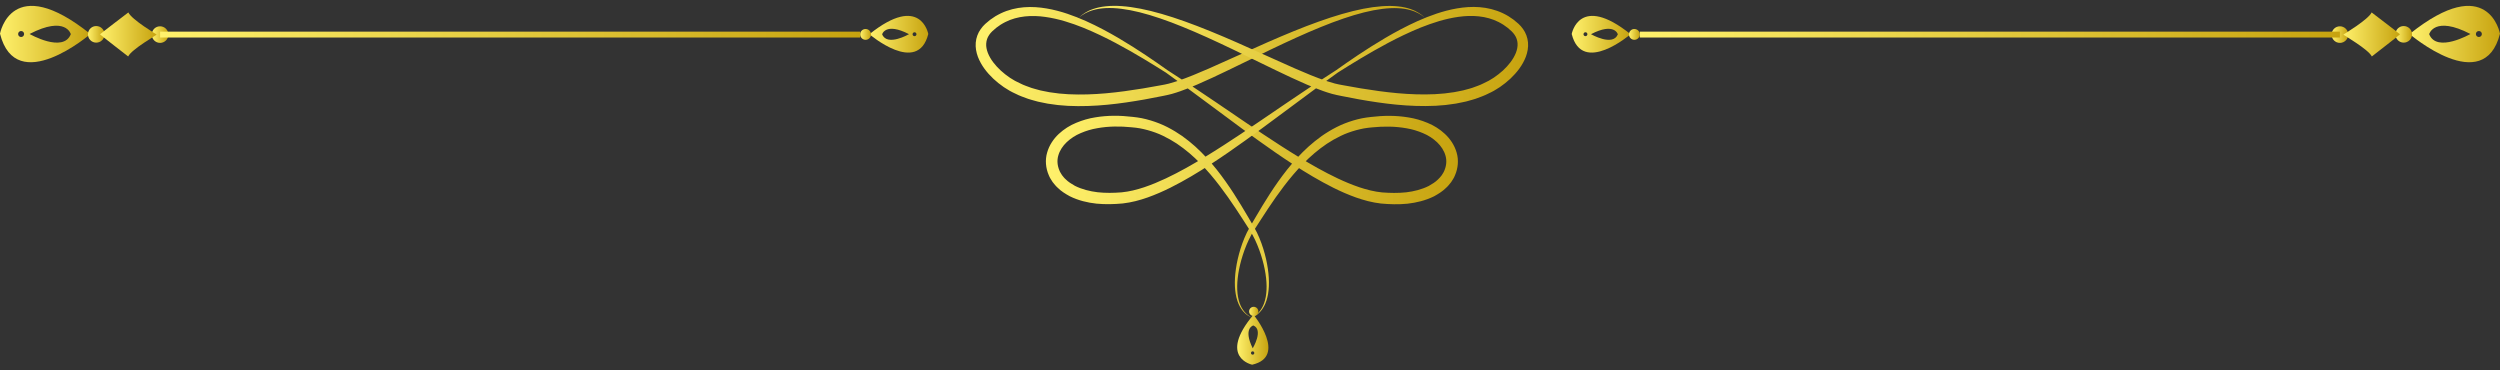 <?xml version="1.0" encoding="utf-8"?>
<!-- Generator: Adobe Illustrator 24.0.1, SVG Export Plug-In . SVG Version: 6.00 Build 0)  -->
<svg version="1.1" id="Capa_1" xmlns="http://www.w3.org/2000/svg" xmlns:xlink="http://www.w3.org/1999/xlink" x="0px" y="0px"
	 viewBox="0 0 1080 160" style="enable-background:new 0 0 1080 160;" xml:space="preserve">
<rect x="0" y="0" width="1080" height="160" fill="#333333" stroke="none"/>
<style type="text/css">
	.st0{fill:url(#SVGID_1_);}
	.st1{fill:url(#SVGID_2_);}
	.st2{fill:url(#SVGID_3_);}
	.st3{fill:url(#SVGID_4_);}
	.st4{fill:url(#SVGID_5_);}
	.st5{fill:url(#SVGID_6_);}
	.st6{fill:url(#SVGID_7_);}
	.st7{fill:url(#SVGID_8_);}
	.st8{fill:url(#SVGID_9_);}
	.st9{fill:url(#SVGID_10_);}
	.st10{fill:url(#SVGID_11_);}
	.st11{fill:url(#SVGID_12_);}
	.st12{fill:url(#SVGID_13_);}
	.st13{fill:url(#SVGID_14_);}
	.st14{fill:url(#SVGID_15_);}
	.st15{fill:url(#SVGID_16_);}
	.st16{fill:url(#SVGID_17_);}
	.st17{fill:url(#SVGID_18_);}
	.st18{fill:url(#SVGID_19_);}
	.st19{fill:url(#SVGID_20_);}
	.st20{fill:url(#SVGID_21_);}
	.st21{fill:url(#SVGID_22_);}
	.st22{fill:url(#SVGID_23_);}
	.st23{fill:url(#SVGID_24_);}
	.st24{fill:url(#SVGID_25_);}
	.st25{fill:url(#SVGID_26_);}
	.st26{fill:url(#SVGID_27_);}
	.st27{fill:url(#SVGID_28_);}
	.st28{fill:url(#SVGID_29_);}
	.st29{fill:url(#SVGID_30_);}
	.st30{fill:url(#SVGID_31_);}
	.st31{fill:url(#SVGID_32_);}
	.st32{fill:url(#SVGID_33_);}
	.st33{fill:url(#SVGID_34_);}
</style>
<g>
	<g>
		<g>
			<g>
				<linearGradient id="SVGID_1_" gradientUnits="userSpaceOnUse" x1="1040.952" y1="14.715" x2="1080" y2="14.715">
					<stop  offset="0" style="stop-color:#FFF16C"/>
					<stop  offset="1" style="stop-color:#C7A30F"/>
				</linearGradient>
				<path class="st0" d="M1080,14.54c0,0-4.99-27.1-39.05,0.16C1040.95,14.7,1073.06,42.23,1080,14.54z M1072.17,14.69
					c0,0.72-0.58,1.3-1.29,1.3c-0.72,0-1.3-0.58-1.3-1.29c0-0.72,0.58-1.3,1.29-1.3C1071.58,13.39,1072.17,13.97,1072.17,14.69z
					 M1049.4,14.75c0,0,2.2-8.16,17.82-0.07C1067.22,14.68,1052.65,23.05,1049.4,14.75z"/>
			</g>
			<linearGradient id="SVGID_2_" gradientUnits="userSpaceOnUse" x1="1034.827" y1="14.827" x2="1042.004" y2="14.827">
				<stop  offset="0" style="stop-color:#FFF16C"/>
				<stop  offset="1" style="stop-color:#C7A30F"/>
			</linearGradient>
			<path class="st1" d="M1038.43,18.42c-1.98,0.01-3.6-1.59-3.6-3.57l0,0c-0.01-1.98,1.59-3.6,3.57-3.6l0,0
				c1.98-0.01,3.6,1.59,3.6,3.57l0,0C1042.01,16.79,1040.41,18.41,1038.43,18.42L1038.43,18.42z"/>
			<linearGradient id="SVGID_3_" gradientUnits="userSpaceOnUse" x1="1007.256" y1="14.937" x2="1014.434" y2="14.937">
				<stop  offset="0" style="stop-color:#FFF16C"/>
				<stop  offset="1" style="stop-color:#C7A30F"/>
			</linearGradient>
			<path class="st2" d="M1010.86,18.53c-1.98,0.01-3.6-1.59-3.6-3.57l0,0c-0.01-1.98,1.59-3.59,3.57-3.6l0,0
				c1.98-0.01,3.6,1.59,3.6,3.57l0,0C1014.44,16.9,1012.84,18.52,1010.86,18.53L1010.86,18.53z"/>
			<linearGradient id="SVGID_4_" gradientUnits="userSpaceOnUse" x1="1012.329" y1="14.882" x2="1036.8" y2="14.882">
				<stop  offset="0" style="stop-color:#FFF16C"/>
				<stop  offset="1" style="stop-color:#C7A30F"/>
			</linearGradient>
			<path class="st3" d="M1024.63,24.39c0,0,12.28-9.51,12.17-9.56c0.11-0.05-12.25-9.46-12.25-9.46
				c-1.43,3.11-12.24,9.55-12.22,9.56C1012.15,15.03,1023.17,21.29,1024.63,24.39z"/>
			<g>
				<linearGradient id="SVGID_5_" gradientUnits="userSpaceOnUse" x1="678.976" y1="14.791" x2="704.405" y2="14.791">
					<stop  offset="0" style="stop-color:#FFF16C"/>
					<stop  offset="1" style="stop-color:#C7A30F"/>
				</linearGradient>
				<path class="st4" d="M704.41,14.78c-22.18-17.75-25.43-0.1-25.43-0.1C683.5,32.71,704.41,14.78,704.41,14.78z M684.92,13.93
					c0.47,0,0.84,0.38,0.84,0.85c0,0.47-0.38,0.84-0.85,0.84c-0.47,0-0.84-0.38-0.84-0.85C684.08,14.31,684.46,13.93,684.92,13.93z
					 M687.3,14.77c10.18-5.27,11.61,0.05,11.61,0.05C696.79,20.22,687.3,14.77,687.3,14.77z"/>
			</g>
			<linearGradient id="SVGID_6_" gradientUnits="userSpaceOnUse" x1="703.72" y1="14.865" x2="708.394" y2="14.865">
				<stop  offset="0" style="stop-color:#FFF16C"/>
				<stop  offset="1" style="stop-color:#C7A30F"/>
			</linearGradient>
			<path class="st5" d="M706.05,17.2c1.29,0.01,2.34-1.04,2.35-2.33l0,0c0.01-1.29-1.04-2.34-2.33-2.35l0,0
				c-1.29-0.01-2.34,1.04-2.35,2.33l0,0C703.71,16.15,704.76,17.2,706.05,17.2L706.05,17.2z"/>
		</g>
		<linearGradient id="SVGID_7_" gradientUnits="userSpaceOnUse" x1="708.394" y1="14.937" x2="1010.845" y2="14.937">
			<stop  offset="0" style="stop-color:#FFF16C"/>
			<stop  offset="1" style="stop-color:#C7A30F"/>
		</linearGradient>
		<rect x="708.39" y="13.67" class="st6" width="302.45" height="2.54"/>
	</g>
	<g>
		<g>
			<linearGradient id="SVGID_8_" gradientUnits="userSpaceOnUse" x1="421.486" y1="69.865" x2="629.828" y2="69.865">
				<stop  offset="0" style="stop-color:#FFF16C"/>
				<stop  offset="1" style="stop-color:#C7A30F"/>
			</linearGradient>
			<path class="st7" d="M540.79,137.19c0,0-0.25-0.14-0.73-0.42c-0.25-0.12-0.52-0.33-0.85-0.58c-0.34-0.22-0.68-0.56-1.07-0.93
				c-0.74-0.77-1.55-1.83-2.19-3.25c-0.64-1.42-1.11-3.17-1.33-5.17c-0.44-4.02,0.1-9.04,1.64-14.58c0.79-2.77,1.81-5.68,3.19-8.61
				c0.7-1.46,1.47-2.93,2.39-4.34c0.95-1.47,1.92-2.98,2.91-4.52c3.98-6.15,8.4-12.84,13.9-19.32c2.76-3.23,5.79-6.4,9.2-9.3
				c1.71-1.44,3.5-2.81,5.39-4.08c1.9-1.25,3.9-2.39,5.99-3.39c2.08-1.01,4.29-1.8,6.55-2.43c1.13-0.33,2.29-0.55,3.45-0.8
				c1.17-0.17,2.34-0.37,3.59-0.45c4.89-0.49,9.93-0.48,14.84,0.41c2.46,0.41,4.85,1.14,7.11,2.11c2.28,0.94,4.34,2.29,6.06,3.92
				c1.71,1.63,3.02,3.61,3.62,5.76c0.64,2.15,0.4,4.43-0.49,6.49c-0.15,0.35-0.29,0.71-0.52,1.03c-0.21,0.33-0.39,0.67-0.62,0.99
				c-0.51,0.6-0.96,1.25-1.58,1.77c-1.12,1.15-2.56,2.01-4,2.83c-2.99,1.5-6.37,2.36-9.79,2.76c-3.44,0.37-6.92,0.3-10.36,0.04
				c-3.31-0.33-6.61-1.16-9.81-2.22c-6.4-2.17-12.41-5.19-18.1-8.33c-5.68-3.17-11.05-6.49-16.15-9.78
				c-10.19-6.58-19.35-12.94-27.5-18.46c-8.14-5.53-15.25-10.26-21.13-13.98c-5.67-4.02-12.69-8.9-21.22-13.93
				c-4.27-2.5-8.93-5.02-14.05-7.33c-5.14-2.26-10.75-4.37-16.99-5.44c-3.11-0.53-6.39-0.79-9.76-0.52
				c-3.36,0.27-6.81,1.09-10.03,2.63c-0.82,0.36-1.57,0.85-2.37,1.27c-0.76,0.48-1.5,1-2.24,1.52c-0.7,0.58-1.4,1.12-2.1,1.76
				c-0.71,0.67-1.39,1.4-1.97,2.25c-1.2,1.65-1.98,3.75-2.15,5.86c-0.18,2.13,0.23,4.21,0.92,6.09c1.44,3.77,3.9,6.85,6.68,9.49
				c2.81,2.61,6.04,4.89,9.6,6.48c1.73,0.92,3.58,1.51,5.41,2.2c0.92,0.32,1.87,0.54,2.81,0.82l1.41,0.39
				c0.47,0.12,0.95,0.2,1.43,0.3c0.96,0.19,1.91,0.39,2.87,0.58c0.96,0.13,1.93,0.27,2.9,0.4l1.46,0.2l1.46,0.12
				c0.97,0.08,1.95,0.15,2.93,0.23c11.53,0.55,22.61-0.92,33.09-2.77c2.62-0.46,5.21-0.97,7.76-1.49c0.64-0.13,1.29-0.26,1.93-0.4
				c0.69-0.15,1.35-0.32,2.01-0.49c1.3-0.37,2.57-0.77,3.8-1.21c4.93-1.76,9.5-3.83,13.93-5.88c8.85-4.13,17.08-8.28,24.86-12
				c7.77-3.73,15.06-7.07,21.83-9.82c6.77-2.76,13.02-4.91,18.63-6.32c5.61-1.4,10.59-2.02,14.64-1.82
				c4.06,0.18,7.13,1.22,8.99,2.28c0.48,0.25,0.88,0.5,1.21,0.74c0.35,0.22,0.62,0.42,0.83,0.6c0.43,0.35,0.65,0.52,0.65,0.52
				s-0.21-0.19-0.62-0.57c-0.2-0.2-0.46-0.42-0.8-0.66c-0.32-0.26-0.71-0.54-1.18-0.82c-1.81-1.19-4.89-2.45-9.04-2.87
				c-4.14-0.45-9.27-0.08-15.05,1.05c-5.78,1.15-12.23,3.03-19.18,5.52c-6.96,2.48-14.44,5.57-22.37,9.05
				c-7.93,3.47-16.31,7.38-25.16,11.26c-4.43,1.92-8.98,3.86-13.67,5.43c-1.17,0.39-2.35,0.74-3.52,1.05
				c-0.59,0.15-1.17,0.29-1.75,0.4l-1.88,0.35c-2.54,0.47-5.1,0.93-7.69,1.36c-10.33,1.69-21.11,3.02-32.01,2.49
				c-0.92-0.07-1.84-0.14-2.76-0.21l-1.37-0.11l-1.36-0.18c-0.9-0.12-1.8-0.24-2.7-0.36c-0.88-0.18-1.77-0.35-2.65-0.52
				c-0.44-0.09-0.88-0.16-1.32-0.27l-1.28-0.35c-0.85-0.25-1.72-0.44-2.55-0.72c-1.64-0.62-3.32-1.13-4.84-1.93
				c-3.17-1.37-5.97-3.31-8.44-5.55c-2.44-2.24-4.51-4.85-5.61-7.63c-0.53-1.38-0.82-2.78-0.72-4.1c0.09-1.32,0.5-2.57,1.27-3.68
				c0.36-0.57,0.83-1.09,1.34-1.59c0.53-0.5,1.16-1,1.73-1.51c0.62-0.44,1.23-0.91,1.86-1.32c0.66-0.37,1.28-0.81,1.97-1.12
				c5.38-2.75,11.6-3.08,17.37-2.25c5.81,0.81,11.29,2.63,16.35,4.64c5.06,2.06,9.74,4.34,14.06,6.63
				c8.63,4.6,15.87,9.11,21.73,12.81c5.66,4.02,12.51,9.08,20.39,14.95c7.9,5.86,16.81,12.57,26.87,19.53
				c5.04,3.47,10.37,7,16.1,10.37c5.74,3.35,11.86,6.62,18.68,9.06c3.41,1.2,7.01,2.19,10.84,2.62c3.71,0.34,7.51,0.46,11.38,0.08
				c3.86-0.43,7.8-1.36,11.52-3.2c1.82-1.01,3.64-2.1,5.19-3.65c0.82-0.71,1.49-1.6,2.19-2.46c0.32-0.45,0.6-0.95,0.9-1.42
				c0.31-0.47,0.54-0.99,0.76-1.52c1.35-3.06,1.67-6.65,0.72-9.83c-0.9-3.19-2.78-5.92-5.02-8.03c-2.25-2.11-4.84-3.72-7.54-4.81
				c-2.69-1.12-5.45-1.92-8.21-2.35c-5.52-0.93-10.97-0.83-16.17-0.21c-1.3,0.11-2.62,0.35-3.93,0.57c-1.3,0.29-2.59,0.57-3.84,0.97
				c-2.51,0.76-4.93,1.7-7.19,2.86c-2.27,1.15-4.41,2.45-6.42,3.86c-2,1.43-3.87,2.95-5.64,4.52c-3.51,3.18-6.57,6.58-9.31,10.02
				c-5.45,6.89-9.66,13.85-13.39,20.19c-0.93,1.59-1.83,3.14-2.71,4.64c-0.92,1.56-1.67,3.15-2.32,4.7c-1.3,3.12-2.2,6.17-2.87,9.05
				c-1.3,5.77-1.58,10.95-0.88,15.08c0.35,2.06,0.94,3.85,1.69,5.27c0.75,1.43,1.65,2.47,2.46,3.2c0.42,0.35,0.78,0.66,1.15,0.87
				c0.35,0.23,0.64,0.42,0.89,0.53C540.53,137.06,540.79,137.19,540.79,137.19z"/>
		</g>
		<g>
			<linearGradient id="SVGID_9_" gradientUnits="userSpaceOnUse" x1="451.832" y1="69.865" x2="660.174" y2="69.865">
				<stop  offset="0" style="stop-color:#FFF16C"/>
				<stop  offset="1" style="stop-color:#C7A30F"/>
			</linearGradient>
			<path class="st8" d="M540.87,137.19c0,0,0.26-0.12,0.75-0.37c0.26-0.11,0.55-0.3,0.89-0.53c0.36-0.21,0.72-0.52,1.15-0.87
				c0.81-0.73,1.71-1.77,2.46-3.2c0.75-1.42,1.34-3.21,1.69-5.27c0.7-4.13,0.42-9.31-0.88-15.08c-0.67-2.88-1.57-5.93-2.87-9.05
				c-0.65-1.56-1.4-3.15-2.32-4.7c-0.88-1.51-1.78-3.06-2.71-4.64c-3.73-6.34-7.94-13.3-13.39-20.19
				c-2.74-3.43-5.79-6.84-9.31-10.02c-1.77-1.58-3.64-3.1-5.64-4.52c-2.02-1.4-4.16-2.71-6.42-3.86c-2.26-1.16-4.68-2.1-7.19-2.86
				c-1.25-0.4-2.54-0.68-3.84-0.97c-1.31-0.23-2.63-0.46-3.93-0.57c-5.2-0.62-10.65-0.72-16.17,0.21c-2.76,0.43-5.52,1.23-8.21,2.35
				c-2.69,1.1-5.28,2.71-7.54,4.81c-2.24,2.11-4.12,4.84-5.02,8.03c-0.95,3.18-0.63,6.78,0.72,9.83c0.22,0.53,0.45,1.05,0.76,1.52
				c0.3,0.48,0.58,0.97,0.9,1.42c0.7,0.86,1.37,1.75,2.19,2.46c1.55,1.55,3.37,2.64,5.19,3.65c3.72,1.85,7.66,2.78,11.52,3.2
				c3.87,0.38,7.67,0.26,11.38-0.08c3.83-0.43,7.43-1.41,10.84-2.62c6.82-2.44,12.94-5.71,18.68-9.06
				c5.73-3.38,11.06-6.9,16.1-10.37c10.06-6.96,18.97-13.67,26.87-19.53c7.89-5.88,14.74-10.94,20.39-14.95
				c5.86-3.7,13.1-8.21,21.73-12.81c4.32-2.29,9-4.57,14.06-6.63c5.07-2.01,10.54-3.83,16.35-4.64c5.77-0.82,11.99-0.5,17.37,2.25
				c0.68,0.31,1.31,0.75,1.97,1.12c0.63,0.42,1.24,0.88,1.86,1.32c0.57,0.5,1.2,1,1.73,1.51c0.5,0.5,0.97,1.02,1.34,1.59
				c0.77,1.11,1.19,2.36,1.27,3.68c0.09,1.32-0.2,2.72-0.73,4.1c-1.11,2.77-3.18,5.39-5.61,7.63c-2.48,2.23-5.28,4.18-8.44,5.55
				c-1.53,0.8-3.21,1.32-4.84,1.93c-0.83,0.28-1.7,0.48-2.55,0.72l-1.28,0.35c-0.43,0.11-0.88,0.18-1.32,0.27
				c-0.88,0.17-1.76,0.35-2.65,0.52c-0.9,0.12-1.8,0.24-2.7,0.36l-1.36,0.18l-1.37,0.11c-0.92,0.07-1.84,0.14-2.76,0.21
				c-10.9,0.53-21.69-0.81-32.01-2.49c-2.59-0.42-5.15-0.88-7.69-1.36l-1.88-0.35c-0.58-0.11-1.17-0.25-1.75-0.4
				c-1.17-0.31-2.35-0.66-3.52-1.05c-4.68-1.57-9.24-3.51-13.67-5.43c-8.85-3.88-17.23-7.79-25.16-11.26
				c-7.93-3.48-15.41-6.56-22.37-9.05c-6.95-2.49-13.4-4.38-19.18-5.52c-5.78-1.14-10.91-1.5-15.05-1.05
				c-4.15,0.43-7.23,1.68-9.04,2.87c-0.47,0.28-0.85,0.56-1.18,0.82c-0.33,0.24-0.6,0.47-0.8,0.66c-0.41,0.37-0.62,0.57-0.62,0.57
				s0.22-0.18,0.65-0.52c0.21-0.18,0.49-0.38,0.83-0.6c0.34-0.23,0.73-0.49,1.21-0.74c1.86-1.06,4.93-2.09,8.99-2.28
				c4.06-0.2,9.04,0.42,14.64,1.82c5.61,1.41,11.87,3.56,18.63,6.32c6.77,2.75,14.06,6.09,21.83,9.82c7.78,3.72,16.01,7.87,24.86,12
				c4.44,2.05,9,4.12,13.93,5.88c1.23,0.44,2.5,0.84,3.8,1.21c0.66,0.18,1.32,0.35,2.01,0.49c0.64,0.13,1.28,0.26,1.93,0.4
				c2.55,0.52,5.14,1.02,7.76,1.49c10.48,1.85,21.56,3.32,33.09,2.77c0.98-0.08,1.96-0.15,2.93-0.23l1.46-0.12l1.46-0.2
				c0.97-0.13,1.94-0.27,2.9-0.4c0.96-0.19,1.92-0.39,2.87-0.58c0.48-0.1,0.96-0.18,1.43-0.3l1.41-0.39
				c0.94-0.27,1.88-0.5,2.81-0.82c1.83-0.69,3.68-1.29,5.41-2.2c3.56-1.59,6.79-3.87,9.6-6.48c2.78-2.64,5.24-5.73,6.68-9.49
				c0.69-1.89,1.1-3.97,0.92-6.09c-0.17-2.11-0.95-4.21-2.15-5.86c-0.58-0.85-1.26-1.58-1.97-2.25c-0.7-0.64-1.4-1.17-2.1-1.76
				c-0.75-0.52-1.48-1.04-2.24-1.52c-0.79-0.43-1.55-0.92-2.37-1.27c-3.23-1.54-6.68-2.36-10.03-2.63
				c-3.37-0.27-6.64-0.01-9.76,0.52c-6.24,1.07-11.86,3.18-16.99,5.44c-5.12,2.31-9.78,4.82-14.05,7.33
				c-8.53,5.03-15.55,9.91-21.22,13.93c-5.88,3.72-12.99,8.44-21.13,13.98c-8.15,5.52-17.3,11.88-27.5,18.46
				c-5.1,3.29-10.47,6.61-16.15,9.78c-5.68,3.14-11.7,6.16-18.1,8.33c-3.2,1.07-6.49,1.9-9.81,2.22c-3.44,0.27-6.92,0.34-10.36-0.04
				c-3.42-0.41-6.8-1.26-9.79-2.76c-1.44-0.82-2.87-1.68-4-2.83c-0.63-0.52-1.07-1.17-1.58-1.77c-0.22-0.32-0.4-0.66-0.61-0.99
				c-0.23-0.32-0.37-0.68-0.52-1.03c-0.89-2.06-1.13-4.34-0.49-6.49c0.6-2.15,1.91-4.13,3.62-5.76c1.72-1.63,3.79-2.97,6.06-3.92
				c2.26-0.97,4.65-1.7,7.11-2.11c4.9-0.9,9.94-0.9,14.84-0.41c1.24,0.08,2.41,0.27,3.59,0.45c1.16,0.24,2.32,0.46,3.45,0.8
				c2.26,0.63,4.47,1.42,6.55,2.43c2.09,1,4.09,2.14,5.99,3.39c1.89,1.27,3.68,2.65,5.39,4.08c3.4,2.9,6.44,6.07,9.2,9.3
				c5.5,6.49,9.93,13.17,13.9,19.32c0.99,1.54,1.96,3.05,2.91,4.52c0.92,1.41,1.7,2.88,2.39,4.34c1.38,2.93,2.41,5.85,3.19,8.61
				c1.55,5.54,2.09,10.56,1.64,14.58c-0.22,2.01-0.69,3.76-1.33,5.17c-0.64,1.42-1.45,2.49-2.19,3.25c-0.39,0.36-0.73,0.7-1.07,0.93
				c-0.33,0.24-0.6,0.45-0.85,0.58C541.12,137.05,540.87,137.19,540.87,137.19z"/>
		</g>
	</g>
	<g>
		<g>
			<linearGradient id="SVGID_10_" gradientUnits="userSpaceOnUse" x1="534.466" y1="146.739" x2="547.946" y2="146.739">
				<stop  offset="0" style="stop-color:#FFF16C"/>
				<stop  offset="1" style="stop-color:#C7A30F"/>
			</linearGradient>
			<path class="st9" d="M541.51,135.93c-15.51,18.53-0.57,21.62-0.57,21.62C556.36,154.05,541.51,135.93,541.51,135.93z
				 M540.42,152.48c0.01-0.4,0.34-0.71,0.74-0.7c0.4,0.01,0.71,0.34,0.7,0.74c-0.01,0.4-0.34,0.71-0.74,0.7
				C540.73,153.21,540.41,152.88,540.42,152.48z M541.18,150.47c-4.29-8.75,0.26-9.87,0.26-9.87
				C545.99,142.51,541.18,150.47,541.18,150.47z"/>
		</g>
		<linearGradient id="SVGID_11_" gradientUnits="userSpaceOnUse" x1="539.625" y1="134.525" x2="543.601" y2="134.525">
			<stop  offset="0" style="stop-color:#FFF16C"/>
			<stop  offset="1" style="stop-color:#C7A30F"/>
		</linearGradient>
		<path class="st10" d="M543.6,134.58c0.03-1.1-0.84-2.01-1.94-2.04l0,0c-1.1-0.03-2.01,0.84-2.04,1.94l0,0
			c-0.03,1.1,0.84,2.01,1.94,2.04l0,0C542.66,136.54,543.57,135.67,543.6,134.58L543.6,134.58z"/>
	</g>
	<g>
		<g>
			<g>
				<linearGradient id="SVGID_12_" gradientUnits="userSpaceOnUse" x1="0" y1="14.715" x2="39.048" y2="14.715">
					<stop  offset="0" style="stop-color:#FFF16C"/>
					<stop  offset="1" style="stop-color:#C7A30F"/>
				</linearGradient>
				<path class="st11" d="M39.05,14.7C4.99-12.56,0,14.54,0,14.54C6.94,42.23,39.05,14.7,39.05,14.7z M9.13,13.4
					c0.72,0,1.3,0.59,1.29,1.3c0,0.72-0.59,1.3-1.3,1.29c-0.72,0-1.3-0.59-1.29-1.3C7.83,13.97,8.42,13.39,9.13,13.4z M12.78,14.68
					c15.63-8.09,17.82,0.07,17.82,0.07C27.35,23.05,12.78,14.68,12.78,14.68z"/>
			</g>
			<linearGradient id="SVGID_13_" gradientUnits="userSpaceOnUse" x1="37.996" y1="14.827" x2="45.173" y2="14.827">
				<stop  offset="0" style="stop-color:#FFF16C"/>
				<stop  offset="1" style="stop-color:#C7A30F"/>
			</linearGradient>
			<path class="st12" d="M41.57,18.42c1.98,0.01,3.6-1.59,3.6-3.57l0,0c0.01-1.98-1.59-3.6-3.57-3.6l0,0
				c-1.98-0.01-3.6,1.59-3.6,3.57l0,0C37.99,16.79,39.59,18.41,41.57,18.42L41.57,18.42z"/>
			<linearGradient id="SVGID_14_" gradientUnits="userSpaceOnUse" x1="65.566" y1="14.937" x2="72.744" y2="14.937">
				<stop  offset="0" style="stop-color:#FFF16C"/>
				<stop  offset="1" style="stop-color:#C7A30F"/>
			</linearGradient>
			<path class="st13" d="M69.14,18.53c1.98,0.01,3.6-1.59,3.6-3.57l0,0c0.01-1.98-1.59-3.59-3.57-3.6l0,0
				c-1.98-0.01-3.6,1.59-3.6,3.57l0,0C65.56,16.9,67.16,18.52,69.14,18.53L69.14,18.53z"/>
			<linearGradient id="SVGID_15_" gradientUnits="userSpaceOnUse" x1="43.2" y1="14.882" x2="67.671" y2="14.882">
				<stop  offset="0" style="stop-color:#FFF16C"/>
				<stop  offset="1" style="stop-color:#C7A30F"/>
			</linearGradient>
			<path class="st14" d="M55.37,24.39c0,0-12.28-9.51-12.17-9.56c-0.11-0.05,12.25-9.46,12.25-9.46c1.43,3.11,12.24,9.55,12.22,9.56
				C67.85,15.03,56.83,21.29,55.37,24.39z"/>
			<g>
				<linearGradient id="SVGID_16_" gradientUnits="userSpaceOnUse" x1="375.595" y1="14.791" x2="401.024" y2="14.791">
					<stop  offset="0" style="stop-color:#FFF16C"/>
					<stop  offset="1" style="stop-color:#C7A30F"/>
				</linearGradient>
				<path class="st15" d="M401.02,14.68c0,0-3.25-17.65-25.43,0.1C375.59,14.78,396.5,32.71,401.02,14.68z M395.92,14.78
					c0,0.47-0.38,0.85-0.84,0.85c-0.47,0-0.85-0.38-0.85-0.84c0-0.47,0.38-0.85,0.84-0.85C395.54,13.93,395.92,14.31,395.92,14.78z
					 M381.09,14.81c0,0,1.43-5.31,11.61-0.05C392.7,14.77,383.21,20.22,381.09,14.81z"/>
			</g>
			<linearGradient id="SVGID_17_" gradientUnits="userSpaceOnUse" x1="371.606" y1="14.865" x2="376.28" y2="14.865">
				<stop  offset="0" style="stop-color:#FFF16C"/>
				<stop  offset="1" style="stop-color:#C7A30F"/>
			</linearGradient>
			<path class="st16" d="M373.95,17.2c-1.29,0.01-2.34-1.04-2.35-2.33l0,0c-0.01-1.29,1.04-2.34,2.33-2.35l0,0
				c1.29-0.01,2.34,1.04,2.35,2.33l0,0C376.29,16.15,375.24,17.2,373.95,17.2L373.95,17.2z"/>
		</g>
		<linearGradient id="SVGID_18_" gradientUnits="userSpaceOnUse" x1="69.155" y1="14.937" x2="371.606" y2="14.937">
			<stop  offset="0" style="stop-color:#FFF16C"/>
			<stop  offset="1" style="stop-color:#C7A30F"/>
		</linearGradient>
		<rect x="69.16" y="13.67" class="st17" width="302.45" height="2.54"/>
	</g>
</g>
</svg>
